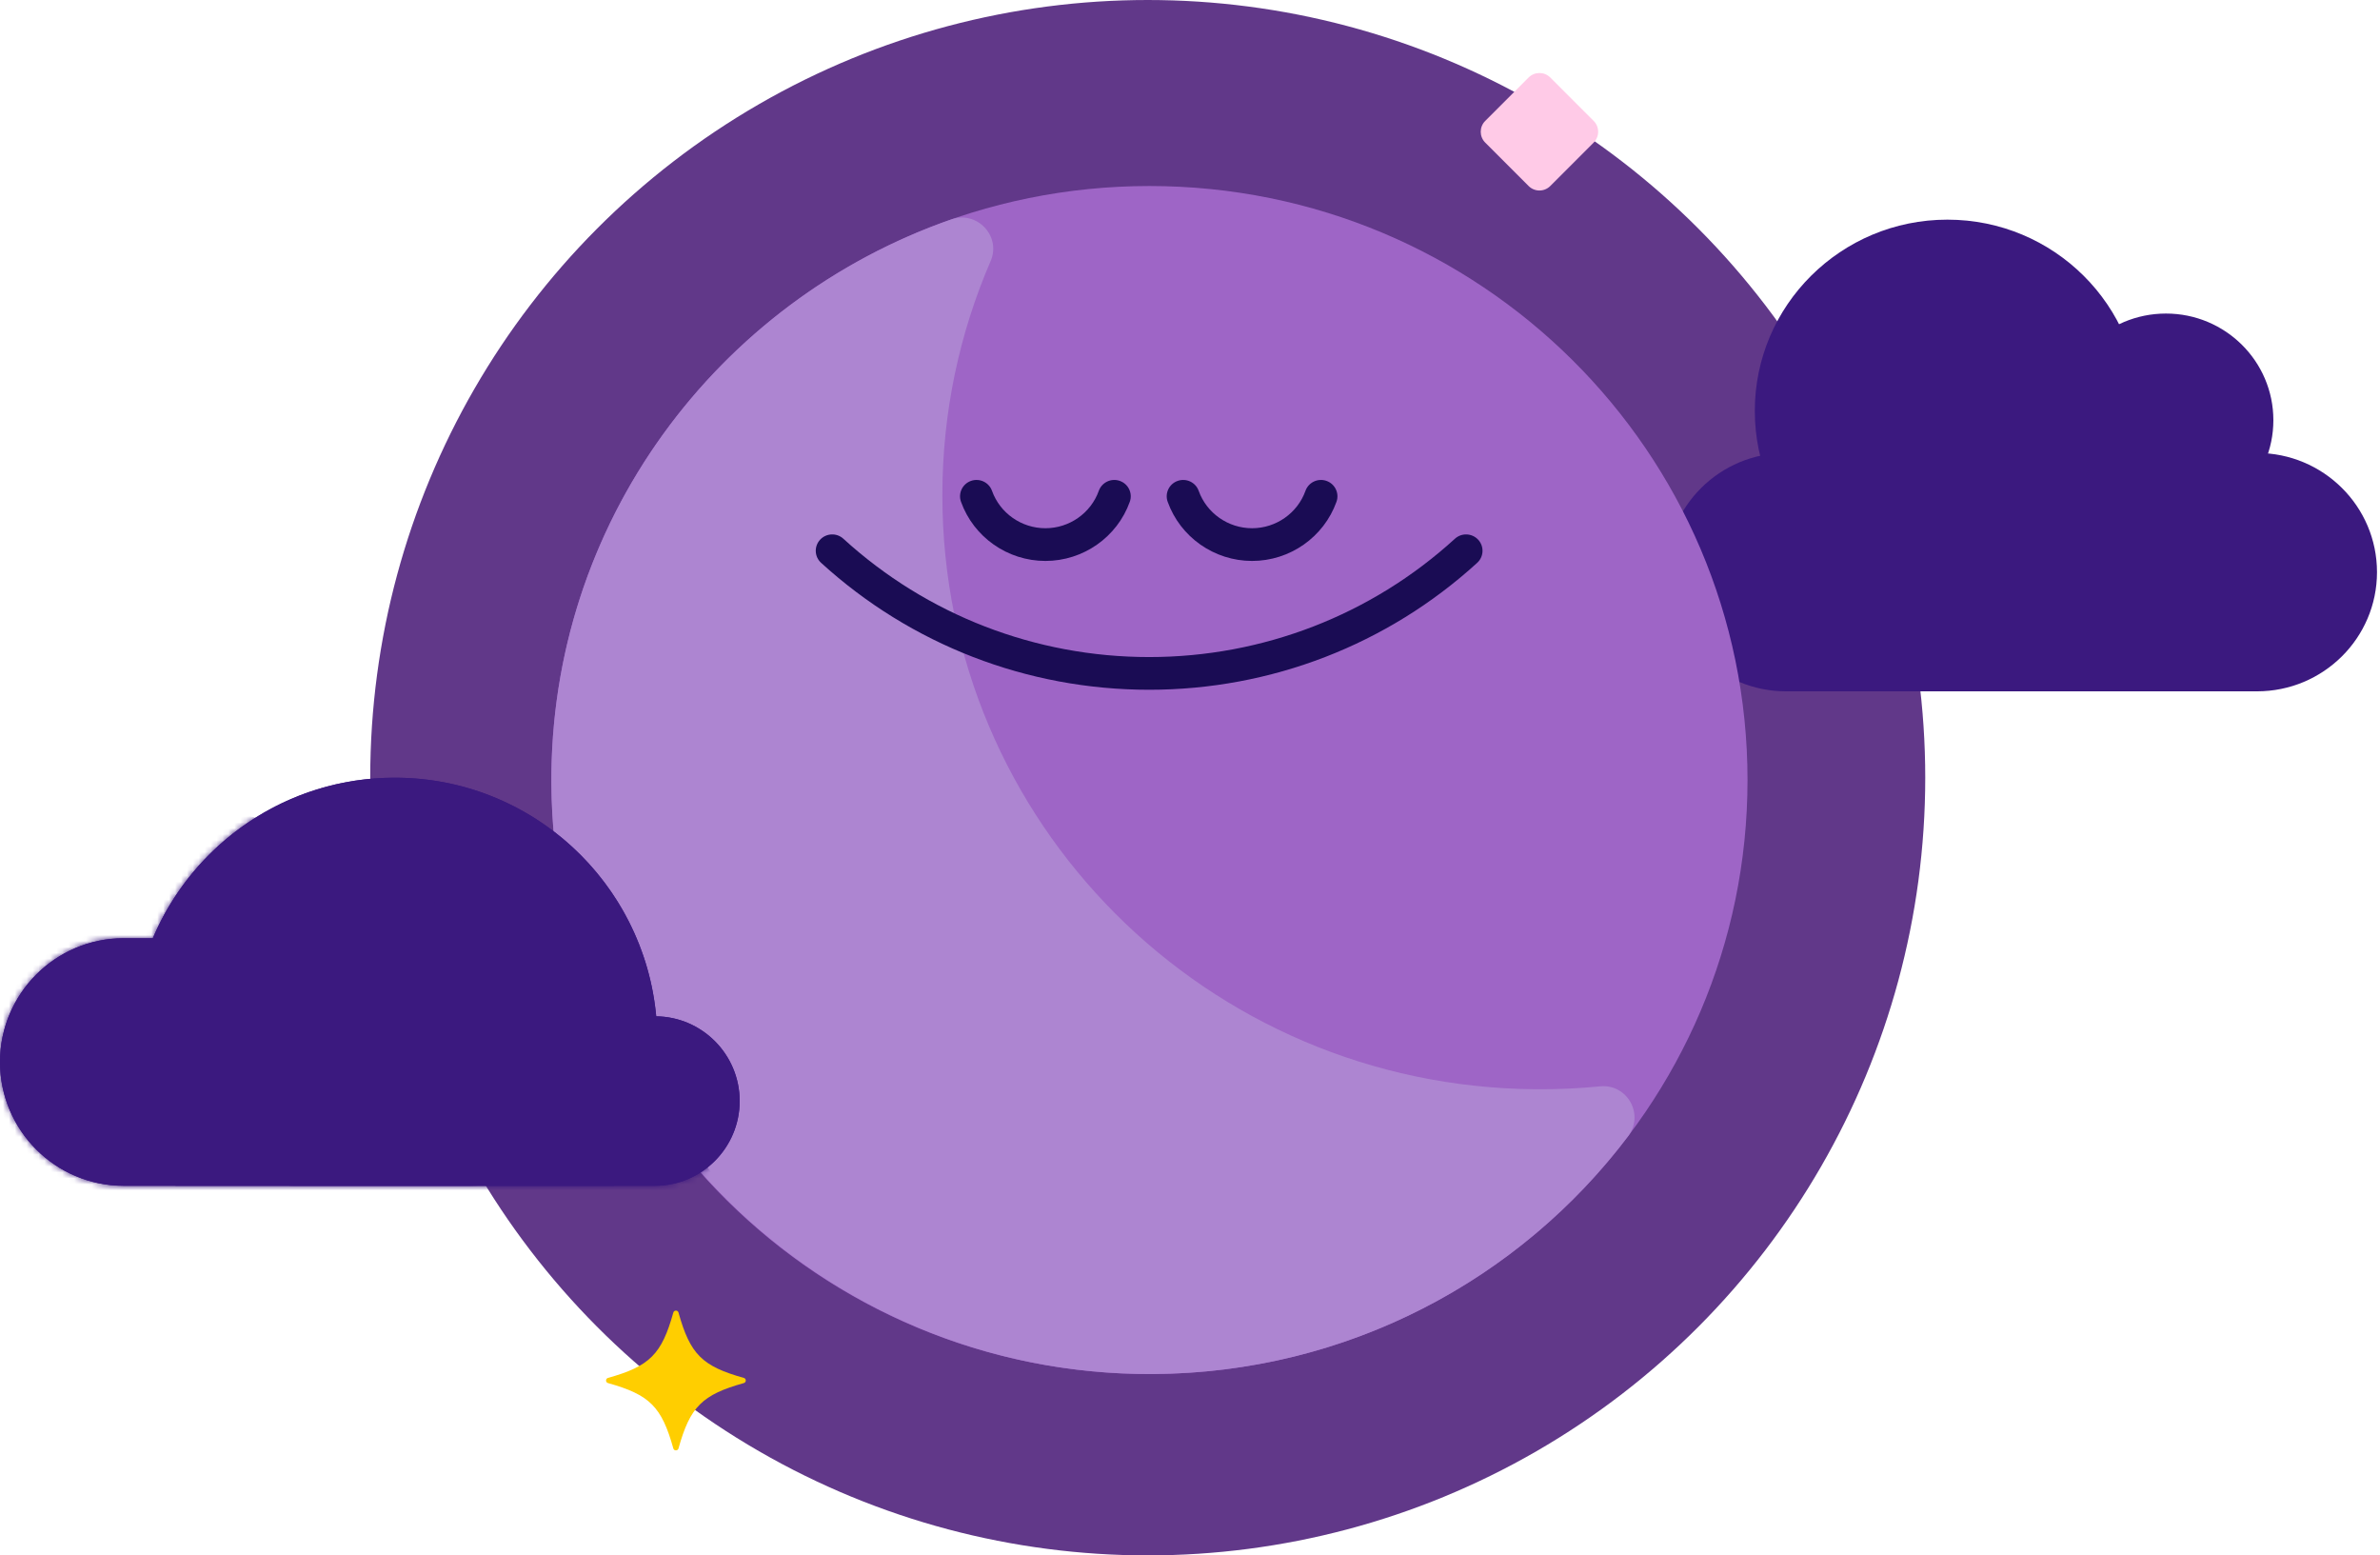 <svg width="401" height="262" viewBox="0 0 401 262" fill="none" xmlns="http://www.w3.org/2000/svg">
<circle cx="193.379" cy="131" r="131" fill="#613889"/>
<path d="M380.272 76.3H300.939C289.771 76.3 280.719 85.289 280.719 96.376C280.719 107.464 289.771 116.452 300.939 116.452H380.272C391.44 116.452 400.493 107.464 400.493 96.376C400.493 85.289 391.44 76.3 380.272 76.3Z" fill="#3B197F"/>
<path d="M364.939 88.752C374.932 88.752 383.034 80.707 383.034 70.784C383.034 60.861 374.932 52.816 364.939 52.816C354.945 52.816 346.843 60.861 346.843 70.784C346.843 80.707 354.945 88.752 364.939 88.752Z" fill="#3B197F"/>
<path d="M328.11 101.436C346.029 101.436 360.556 87.011 360.556 69.218C360.556 51.425 346.029 37 328.11 37C310.19 37 295.663 51.425 295.663 69.218C295.663 87.011 310.19 101.436 328.11 101.436Z" fill="#3B197F"/>
<path d="M193.666 231.452C249.319 231.452 294.435 186.654 294.435 131.393C294.435 76.131 249.319 31.333 193.666 31.333C138.013 31.333 92.897 76.131 92.897 131.393C92.897 186.654 138.013 231.452 193.666 231.452Z" fill="#9E65C6"/>
<path d="M258.719 183.481C203.276 183.041 158.776 138.48 158.776 83.425C158.776 69.422 161.672 56.09 166.905 43.988C168.722 39.789 164.645 35.439 160.301 36.951C120.833 50.699 92.591 88.149 92.901 132.108C93.288 187.187 138.823 231.786 194.292 231.451C227.023 231.255 256.056 215.56 274.321 191.386C277.085 187.728 274.176 182.54 269.592 182.991C266.02 183.341 262.393 183.511 258.719 183.481Z" fill="#AD85D1"/>
<path d="M176.14 94.488C169.768 94.488 164.052 90.483 161.916 84.522C161.401 83.09 162.156 81.514 163.598 81.006C165.04 80.495 166.628 81.244 167.139 82.677C168.49 86.446 172.107 88.978 176.137 88.978C180.167 88.978 183.784 86.446 185.134 82.677C185.649 81.244 187.233 80.495 188.675 81.006C190.118 81.517 190.872 83.09 190.358 84.522C188.224 90.483 182.506 94.488 176.134 94.488H176.14Z" fill="#1A0C54"/>
<path d="M210.962 94.488C204.59 94.488 198.874 90.483 196.738 84.522C196.223 83.09 196.978 81.514 198.42 81.006C199.862 80.495 201.45 81.244 201.961 82.677C203.312 86.446 206.929 88.978 210.959 88.978C214.989 88.978 218.606 86.446 219.956 82.677C220.471 81.244 222.055 80.495 223.498 81.006C224.94 81.517 225.694 83.09 225.18 84.522C223.046 90.483 217.328 94.488 210.956 94.488H210.962Z" fill="#1A0C54"/>
<path d="M193.616 116.188C173.083 116.188 153.453 108.595 138.342 94.803C137.215 93.775 137.139 92.033 138.178 90.911C139.213 89.792 140.968 89.717 142.097 90.748C156.179 103.603 174.478 110.679 193.616 110.679C212.754 110.679 231.052 103.6 245.134 90.748C246.261 89.72 248.016 89.792 249.054 90.911C250.089 92.03 250.017 93.772 248.89 94.803C233.782 108.592 214.152 116.188 193.616 116.188Z" fill="#1A0C54"/>
<path d="M125.324 232.973C118.291 234.941 116.285 236.947 114.318 243.979C114.194 244.42 113.57 244.42 113.446 243.979C111.479 236.947 109.473 234.941 102.44 232.973C102 232.85 102 232.225 102.44 232.102C109.473 230.135 111.479 228.128 113.446 221.096C113.57 220.656 114.194 220.656 114.318 221.096C116.285 228.128 118.291 230.135 125.324 232.102C125.764 232.225 125.764 232.85 125.324 232.973Z" fill="#FFCE00"/>
<path d="M268.511 20.367L261.203 13.056C260.194 12.047 258.558 12.047 257.549 13.056L250.242 20.367C249.233 21.376 249.233 23.012 250.242 24.022L257.549 31.332C258.558 32.342 260.194 32.342 261.203 31.332L268.511 24.022C269.52 23.012 269.52 21.376 268.511 20.367Z" fill="#FFCAE7"/>
<path d="M66.508 131C42.071 131 22.263 150.843 22.263 175.322C22.263 184.345 24.955 192.737 29.579 199.737H103.44C108.061 192.737 110.757 184.345 110.757 175.322C110.757 150.843 90.949 131 66.512 131H66.508Z" fill="#3B197F"/>
<path d="M110.377 171.192H49.634C41.764 171.192 35.384 177.583 35.384 185.466C35.384 193.35 41.764 199.74 49.634 199.74H110.377C118.247 199.74 124.627 193.35 124.627 185.466C124.627 177.583 118.247 171.192 110.377 171.192Z" fill="#3B197F"/>
<path d="M79.249 158.045H20.81C9.317 158.045 0 167.378 0 178.891C0 190.404 9.317 199.737 20.81 199.737H79.249C90.743 199.737 100.06 190.404 100.06 178.891C100.06 167.378 90.743 158.045 79.249 158.045Z" fill="#3B197F"/>
<path d="M110.56 171.197C108.481 148.653 89.552 131 66.504 131C48.189 131 32.47 142.149 25.747 158.045H20.81C9.364 158.045 0 167.425 0 178.891C0 190.357 9.364 199.737 20.81 199.737H110.378C118.213 199.737 124.627 193.316 124.627 185.463C124.627 177.674 118.316 171.292 110.56 171.193V171.197Z" fill="#3B197F"/>
<mask id="mask0_723_527" style="mask-type:luminance" maskUnits="userSpaceOnUse" x="0" y="131" width="125" height="69">
<path d="M110.56 171.197C108.481 148.653 89.552 131 66.505 131C48.189 131 32.471 142.149 25.748 158.045H20.81C9.364 158.045 0 167.425 0 178.891C0 190.357 9.364 199.737 20.81 199.737H110.378C118.213 199.737 124.627 193.316 124.627 185.463C124.627 177.674 118.316 171.292 110.56 171.193V171.197Z" fill="white"/>
</mask>
<g mask="url(#mask0_723_527)">
<path d="M-4.822 427.973C77.35 427.973 143.964 361.244 143.964 278.93C143.964 196.615 77.35 129.886 -4.822 129.886C-86.995 129.886 -153.609 196.615 -153.609 278.93C-153.609 361.244 -86.995 427.973 -4.822 427.973Z" fill="#3B197F"/>
</g>
</svg>
